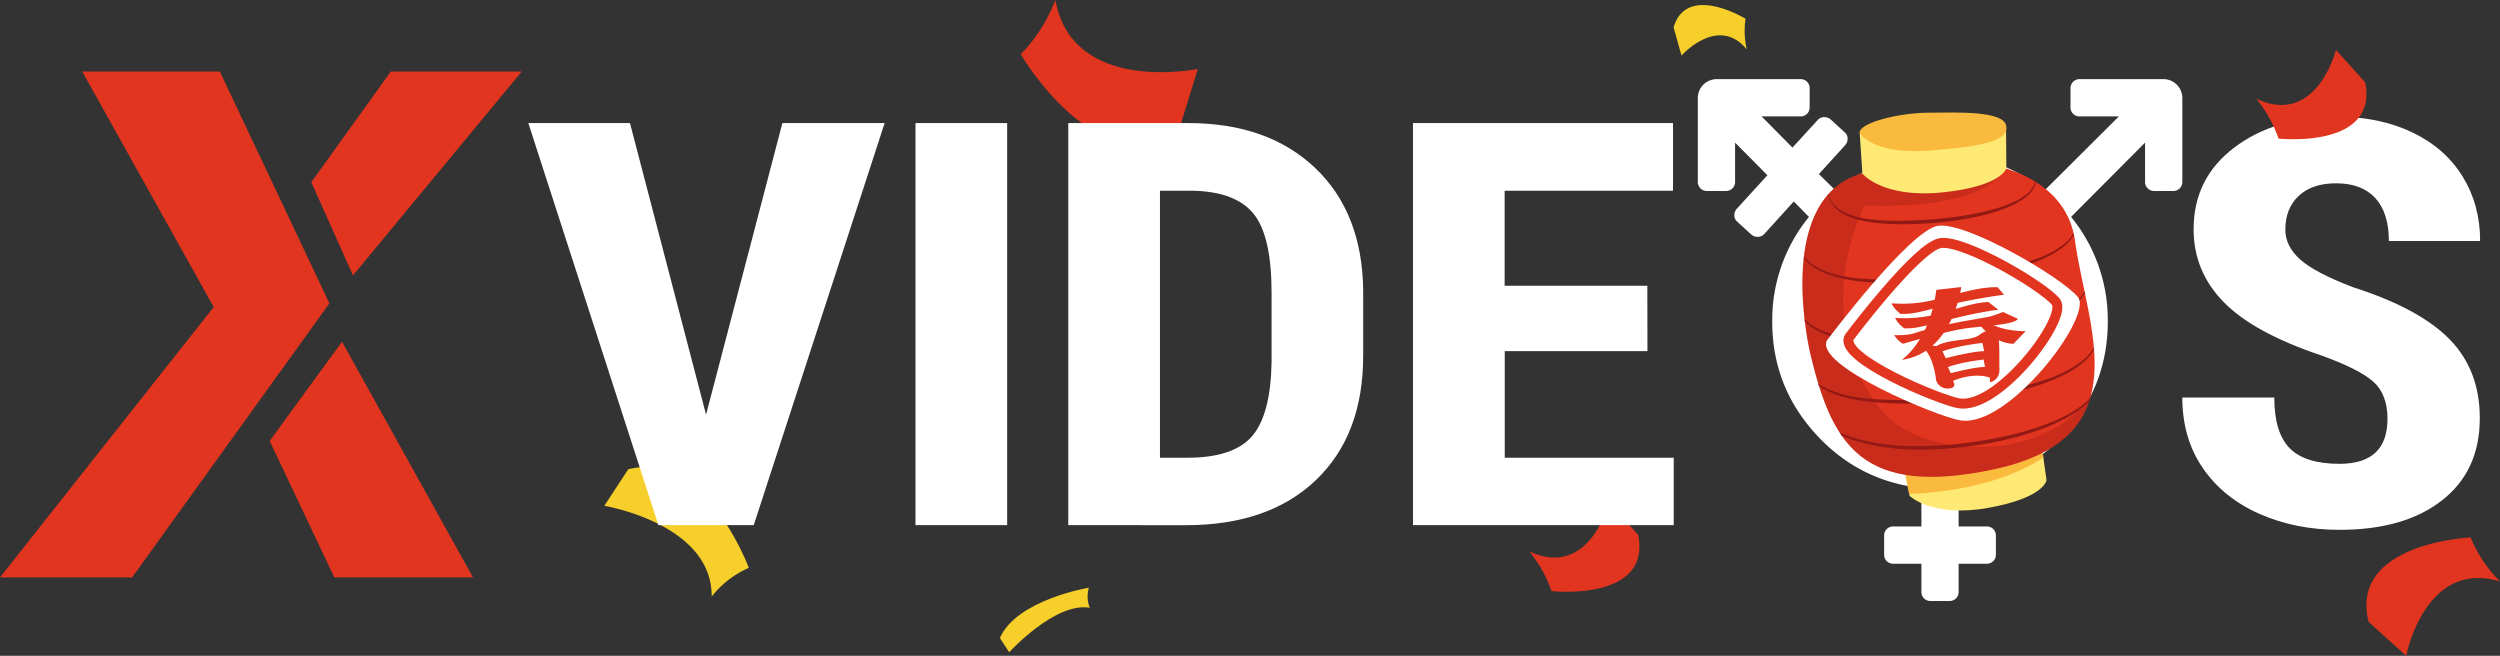 <svg xmlns="http://www.w3.org/2000/svg" xmlns:xlink="http://www.w3.org/1999/xlink" viewBox="0 0 1506.48 395.18"><rect x="0" y="0" width="1506.48" height="395.18" fill="#333333" stroke="none"/><defs><style>.cls-1,.cls-10{fill:none;}.cls-2{fill:#fff;}.cls-3{fill:#f7cf2b;}.cls-4{fill:#e1351f;}.cls-5{fill:#ffe975;}.cls-6{fill:#faba3d;}.cls-7{clip-path:url(#clip-path);}.cls-8,.cls-9{fill:#931914;}.cls-9{opacity:0.3;}.cls-10{stroke:#e1351f;stroke-miterlimit:10;stroke-width:6px;}</style><clipPath id="clip-path" transform="translate(-24.26 -8.92)"><path class="cls-1" d="M1115.27,222.61s-22.15-90.07,27.84-108.17,124.6-11.55,131.58,39.87,40.2,118.65-49.38,137.51C1146.17,308.48,1128.28,276.68,1115.27,222.61Z"/></clipPath></defs><g id="Calque_13" data-name="Calque 13"><path class="cls-2" d="M1462.94,261.3q0-14.81-8.54-22.38t-31.1-15.72q-41.15-13.81-59.18-32.36t-18-43.85q0-30.62,24.51-49.17t62.28-18.55q25.18,0,44.91,9.4t30.34,26.54q10.61,17.15,10.61,38.94h-55q0-17-8.18-25.88t-23.58-8.9q-14.46,0-22.54,7.57t-8.08,20.39q0,10,9,18t31.94,16.72q40,12.81,58.15,31.45T1518.56,261q0,31.62-22.74,49.42T1434,328.19q-26.49,0-48.28-9.65t-34.1-27.62q-12.32-18-12.31-42.43h55.43q0,21,9.2,30.45t30.06,9.48Q1462.95,288.42,1462.94,261.3Z" transform="translate(-24.26 -8.92)"/></g><g id="chinese_newyear" data-name="chinese newyear"><path class="cls-3" d="M475.5,351.12s-26.42-71.36-72.68-59.4l-14.41,22s65.06,10.74,64.7,54.71A57.67,57.67,0,0,1,475.5,351.12Z" transform="translate(-24.26 -8.92)"/><path class="cls-3" d="M1076.11,20.23s-35.39-21.68-43.34,5.17l4.74,17s22.06-24.72,39.31-3.73A50.34,50.34,0,0,1,1076.11,20.23Z" transform="translate(-24.26 -8.92)"/><path class="cls-4" d="M1513,332.78s-73.53,3.33-61.39,50.92l22.61,20.4s11.28-58.53,56.53-44.77A82.87,82.87,0,0,1,1513,332.78Z" transform="translate(-24.26 -8.92)"/><path class="cls-4" d="M1397.27,92.42s60.22,6.56,52.25-33.85L1431.89,39s-11.61,46.4-48,29.44A77.48,77.48,0,0,1,1397.27,92.42Z" transform="translate(-24.26 -8.92)"/><path class="cls-3" d="M680.39,363.06s-43.4,7.17-53.61,30.3l5.6,8.61S660,371.58,681,375.15C678.34,369.48,680.39,363.06,680.39,363.06Z" transform="translate(-24.26 -8.92)"/><path class="cls-4" d="M959.19,365.12s60.22,6.56,52.25-33.85L993.8,311.75s-11.61,46.39-48,29.44A77.29,77.29,0,0,1,959.19,365.12Z" transform="translate(-24.26 -8.92)"/><path class="cls-4" d="M639.32,41.58s46.93,80.56,95.91,44l10.82-35.12S670.48,66.14,660.23,8.92C652.29,29.65,639.32,41.58,639.32,41.58Z" transform="translate(-24.26 -8.92)"/></g><g id="Calque_12" data-name="Calque 12"><path class="cls-2" d="M449.72,258.79l46-175.7h61.62L478.46,325.35H421L342.63,83.09h61.25Z" transform="translate(-24.26 -8.92)"/><path class="cls-2" d="M631.17,325.35H575.93V83.09h55.24Z" transform="translate(-24.26 -8.92)"/><path class="cls-2" d="M668,325.35V83.09h72.34q47.91,0,76.37,27t29,73.88v39.27q0,47.75-28.46,74.95t-78.44,27.21Zm55.24-201.5v160.9h16.53q27.63,0,38.89-12.89t11.84-44.51v-42.1q0-33.94-10.71-47.34t-36.45-14.06Z" transform="translate(-24.26 -8.92)"/><path class="cls-2" d="M1017,220.52h-86v64.23h101.83v40.6H875.71V83.09H1032.4v40.76H930.94v57.24h86Z" transform="translate(-24.26 -8.92)"/><polygon class="cls-4" points="314.42 43.09 235.49 43.09 187.6 109.81 212.7 165.96 314.42 43.09"/><polygon class="cls-4" points="201.47 347.94 285.03 347.94 206.09 205.92 162.5 265.7 201.47 347.94"/><polygon class="cls-4" points="132.44 43.09 198.5 182.8 79.6 347.94 0 347.94 128.78 185.02 49.54 43.09 132.44 43.09"/><path class="cls-2" d="M1271.93,62.23a5.41,5.41,0,0,1,5.62-5.62h50.54a11.39,11.39,0,0,1,11.23,11.23v50.54a5.41,5.41,0,0,1-5.61,5.62h-11.24a5.41,5.41,0,0,1-5.61-5.62V94.87l-44.58,44.75a98.27,98.27,0,0,1,22.12,63q0,38.77-25.89,67.47t-64,32.9v23.17h16.84a5.41,5.41,0,0,1,5.62,5.61V343a5.41,5.41,0,0,1-5.62,5.61h-16.84v16.85a5.41,5.41,0,0,1-5.62,5.61H1187.7a5.39,5.39,0,0,1-5.61-5.61V348.62h-16.85a5.41,5.41,0,0,1-5.62-5.61V331.77a5.41,5.41,0,0,1,5.62-5.61h16.84V303q-38.07-4.2-64-32.9t-25.88-67.47a98.31,98.31,0,0,1,22.11-63l-9.13-9.3L1087.5,149.8a5.3,5.3,0,0,1-3.86,1.84,5.88,5.88,0,0,1-4-1.32l-8.42-7.72a4.84,4.84,0,0,1-1.85-3.77,5.66,5.66,0,0,1,1.5-4.13l18.42-20.18-19.48-19.65v23.51a5.41,5.41,0,0,1-5.61,5.62h-11.23a5.41,5.41,0,0,1-5.62-5.62V67.84a11.39,11.39,0,0,1,11.23-11.23h50.54a5.41,5.41,0,0,1,5.62,5.62V73.46a5.39,5.39,0,0,1-5.62,5.61h-23.34l18.6,18.78,15.09-16.49a5.31,5.31,0,0,1,3.86-1.85,5.93,5.93,0,0,1,4,1.32l8.42,7.72a4.85,4.85,0,0,1,1.85,3.77,5.66,5.66,0,0,1-1.5,4.13l-15.79,17.37,10,9.83a100.81,100.81,0,0,1,126,0l44.75-44.57h-23.51a5.41,5.41,0,0,1-5.62-5.62V62.23Zm-78.61,219q32.46,0,55.54-23.07t23.07-55.54q0-32.48-23.07-55.55T1193.32,124q-32.47,0-55.54,23.07t-23.08,55.55q0,32.46,23.08,55.54t55.54,23.07Z" transform="translate(-24.26 -8.92)"/></g><g id="chinese_newyear_-_copie" data-name="chinese newyear - copie"><path class="cls-5" d="M1175,307.74s13.44,13.33,47.47,7.19,35-16.71,35-16.71L1254,273.59l-83.65,11.21Z" transform="translate(-24.26 -8.92)"/><path class="cls-6" d="M1255.56,284.6l-1.53-11-83.65,11.21,4.33,21.73C1190.26,306.07,1227.76,302.94,1255.56,284.6Z" transform="translate(-24.26 -8.92)"/><path class="cls-4" d="M1115.27,222.61s-22.15-90.07,27.84-108.17,124.6-11.55,131.58,39.87,40.2,118.65-49.38,137.51C1146.17,308.48,1128.28,276.68,1115.27,222.61Z" transform="translate(-24.26 -8.92)"/><g class="cls-7"><path class="cls-8" d="M1125.86,121.27a13.51,13.51,0,0,0,2.07,9,18.44,18.44,0,0,0,6.93,6.1c5.49,3,11.79,4.25,18,4.87a157.17,157.17,0,0,0,18.93.66c6.33-.11,12.66-.43,19-1s12.59-1.33,18.82-2.39a150.52,150.52,0,0,0,18.46-4.24,75,75,0,0,0,8.85-3.26,39,39,0,0,0,8.07-4.73,15.34,15.34,0,0,0,5.51-7.31,13,13,0,0,0-.93-9.16,15.7,15.7,0,0,1,1.64,4.49,11.42,11.42,0,0,1-.13,4.83,16.21,16.21,0,0,1-5.38,8,39.25,39.25,0,0,1-8.17,5.17,76.6,76.6,0,0,1-8.93,3.63c-12.19,4.07-24.91,6-37.62,7.22-6.36.54-12.74.86-19.13.9-3.2,0-6.4-.06-9.59-.21a85.49,85.49,0,0,1-9.57-.87c-6.34-.85-12.77-2.31-18.37-5.64a19.19,19.19,0,0,1-6.89-6.74A13.29,13.29,0,0,1,1125.86,121.27Z" transform="translate(-24.26 -8.92)"/><path class="cls-8" d="M1112.92,253.36a22,22,0,0,0,3.69,5.21l1.1,1.17c.37.38.78.73,1.17,1.09s.77.74,1.18,1.07l1.26,1c.43.32.83.67,1.27,1l1.33.88a27.06,27.06,0,0,0,2.7,1.69c.94.52,1.85,1.06,2.8,1.55l2.89,1.35a31.46,31.46,0,0,0,2.94,1.23l3,1.16c2,.63,4,1.31,6.1,1.87s4.14,1,6.22,1.47l6.3,1.11c4.24.49,8.46,1.09,12.72,1.3s8.52.31,12.79.24a237.36,237.36,0,0,0,25.55-1.79,244.77,244.77,0,0,0,25.25-4.33,181.84,181.84,0,0,0,24.54-7.26c7.93-3.06,15.71-6.8,22.34-12.13a34.51,34.51,0,0,0,8.42-9.44,21.58,21.58,0,0,0,2.89-12.27,21.1,21.1,0,0,1-.2,6.44,22.16,22.16,0,0,1-2.17,6.11,35,35,0,0,1-8.23,10c-6.64,5.62-14.45,9.6-22.41,12.9-16,6.48-33.07,10.07-50.16,12.22a234.1,234.1,0,0,1-25.8,1.68c-4.31,0-8.63-.1-12.94-.4s-8.59-1-12.86-1.57l-6.36-1.28c-2.1-.49-4.18-1.1-6.27-1.64s-4.11-1.36-6.16-2l-3-1.26a27,27,0,0,1-3-1.33l-2.88-1.49c-.94-.53-1.85-1.12-2.78-1.68a32.36,32.36,0,0,1-2.68-1.82l-1.31-1c-.43-.33-.83-.69-1.24-1A28.37,28.37,0,0,1,1112.92,253.36Z" transform="translate(-24.26 -8.92)"/><path class="cls-8" d="M1107.07,149.33a16.21,16.21,0,0,0,.26,6.36,18.68,18.68,0,0,0,2.43,5.83,25.3,25.3,0,0,0,9.31,8.36,49.24,49.24,0,0,0,11.82,4.54,89.84,89.84,0,0,0,12.54,2.18,227,227,0,0,0,25.56.9c8.54-.13,17.08-.56,25.59-1.34s17-1.8,25.41-3.25a201.58,201.58,0,0,0,24.9-5.78,101.34,101.34,0,0,0,11.94-4.46,52.64,52.64,0,0,0,10.9-6.46c3.28-2.6,6.19-5.9,7.41-10s.44-8.52-1.36-12.38a21.6,21.6,0,0,1,2.16,6.06,15.58,15.58,0,0,1-.23,6.48c-1.09,4.27-4,7.84-7.27,10.66a53.28,53.28,0,0,1-11,6.89,102.91,102.91,0,0,1-12,4.83c-16.41,5.4-33.54,8-50.64,9.62-8.57.74-17.16,1.17-25.76,1.23a204.12,204.12,0,0,1-25.79-1.32,91.87,91.87,0,0,1-12.71-2.52,50.32,50.32,0,0,1-12-5,26.09,26.09,0,0,1-9.27-9A17.73,17.73,0,0,1,1107.07,149.33Z" transform="translate(-24.26 -8.92)"/><path class="cls-8" d="M1106,185.11a16.36,16.36,0,0,0,.27,6.61,19.08,19.08,0,0,0,2.56,6.06,26.39,26.39,0,0,0,9.78,8.62A52.55,52.55,0,0,0,1131,211a94.5,94.5,0,0,0,13.08,2.21,238.62,238.62,0,0,0,26.62.9c8.89-.15,17.79-.61,26.65-1.42s17.69-1.87,26.45-3.37a212.16,212.16,0,0,0,26-6,107.52,107.52,0,0,0,12.46-4.61,55.4,55.4,0,0,0,11.4-6.64c3.44-2.69,6.51-6.09,7.83-10.31s.52-8.86-1.38-12.87a21.54,21.54,0,0,1,2.24,6.3A15.66,15.66,0,0,1,1282,182c-1.21,4.44-4.27,8.1-7.71,11a56,56,0,0,1-11.5,7.08,107,107,0,0,1-12.53,5c-17.1,5.56-34.93,8.27-52.73,10-8.92.77-17.87,1.22-26.83,1.29a215.09,215.09,0,0,1-26.84-1.3,97.62,97.62,0,0,1-13.24-2.56,52.75,52.75,0,0,1-12.53-5.06,27.17,27.17,0,0,1-9.75-9.27A18.2,18.2,0,0,1,1106,185.11Z" transform="translate(-24.26 -8.92)"/><path class="cls-8" d="M1110.87,220.87a16.5,16.5,0,0,0,.28,6.64,19.09,19.09,0,0,0,2.58,6.07,26.53,26.53,0,0,0,9.84,8.64c7.83,4.17,16.73,5.9,25.53,6.82a243.12,243.12,0,0,0,26.73.89q13.38-.21,26.73-1.48c8.89-.81,17.74-2,26.51-3.61A195.28,195.28,0,0,0,1255,238.4a103.21,103.21,0,0,0,12.38-4.92,58.92,58.92,0,0,0,11.32-6.91,28.32,28.32,0,0,0,8.39-10.09,20.71,20.71,0,0,0,1.37-13,22.45,22.45,0,0,1,.71,6.69,20.1,20.1,0,0,1-1.53,6.59,29.23,29.23,0,0,1-8.24,10.69,58.87,58.87,0,0,1-11.39,7.34,104.73,104.73,0,0,1-12.45,5.29,180,180,0,0,1-26.09,6.9c-8.84,1.69-17.75,2.9-26.7,3.75s-17.93,1.3-26.92,1.37a216.7,216.7,0,0,1-26.94-1.31,96,96,0,0,1-13.3-2.54,53.65,53.65,0,0,1-12.58-5,27.37,27.37,0,0,1-9.81-9.28A18.23,18.23,0,0,1,1110.87,220.87Z" transform="translate(-24.26 -8.92)"/></g><path class="cls-9" d="M1158.34,256.48c-45.62-56-10.59-123.75-10.59-123.75,59.85,1.92,79.08-12,85.18-22.29-27.09-8.46-62.2-6-89.82,4-50,18.1-27.84,108.17-27.84,108.17,13,54.07,30.9,85.87,110,69.21,38-8,53.92-24.73,59.09-45.26C1256.84,289.21,1181.78,285.26,1158.34,256.48Z" transform="translate(-24.26 -8.92)"/><path class="cls-2" d="M1125.2,214S1174.87,147.73,1192,145s75.44,31.56,84.49,43.07-42,79.12-71.07,74.16C1191.35,259.87,1117.27,229.13,1125.2,214Z" transform="translate(-24.26 -8.92)"/><path class="cls-10" d="M1138.58,212.17s40.91-54.55,55-56.77,62.12,26,69.58,35.47-34.61,65.16-58.53,61.07C1193.06,250,1132.05,224.65,1138.58,212.17Z" transform="translate(-24.26 -8.92)"/><path class="cls-4" d="M1170.25,225.78s17.1-11.62,20.84-42.19l15-1.72S1201.14,221.51,1170.25,225.78Z" transform="translate(-24.26 -8.92)"/><path class="cls-4" d="M1164.16,191.68a80.8,80.8,0,0,0,26.49-2.27c13.89-3.67,26.56-7.69,37.34-7.43l3.87,4.53s-15.59,2-32.17,5.85-21.43,5.93-30.15,5.74C1169.54,198.1,1165.28,195,1164.16,191.68Z" transform="translate(-24.26 -8.92)"/><path class="cls-4" d="M1166.31,200.48a81,81,0,0,0,26.46-2.55c13.83-3.81,20.86-6.63,29.7-7l5.94,4.6a246.63,246.63,0,0,0-26.55,5.23c-16.52,4-21.33,6.16-30,6.06C1171.81,206.84,1167.49,203.8,1166.31,200.48Z" transform="translate(-24.26 -8.92)"/><path class="cls-4" d="M1165.69,210.86s2.36,3.87,5.37,5.2c0,0,27.16-8.12,40.11-9.57s27-2.16,29.07-5.42l-9-4.16a72.48,72.48,0,0,1-7.25,2.58c-4.31,1.29-26.09,3.73-46.15,10.22C1173.07,211.24,1165.69,210.86,1165.69,210.86Z" transform="translate(-24.26 -8.92)"/><path class="cls-4" d="M1217.16,204.44s7.7,11.17,20.36,11.69l7.38-7.66s-14.3.4-22.54-5.45Z" transform="translate(-24.26 -8.92)"/><path class="cls-4" d="M1226.75,209.05c-3.06-.45-4.76-2.13-9.71,1.7s-18.73,2.24-25.84,6.72l-4.9-.55-3.1,1.65s5.77,3.75,7.77,19.55a7.15,7.15,0,0,0,7.37,4.92c5.88-.29,2.74-4.58,2.74-4.58s11.71-5.46,22.21-2l.1,2.78s6-1,5.72-7.95S1229.81,209.51,1226.75,209.05ZM1220.41,230c-7.08.2-20.61,3.78-20.61,3.78l-1.75-3.65c8.72-3.23,21.48-4.53,21.48-4.53Zm-.52-9.49c-8,.22-23.13,4.25-23.13,4.25l-2-4.1c9.79-3.63,24.11-5.08,24.11-5.08Z" transform="translate(-24.26 -8.92)"/><path class="cls-5" d="M1146.52,113.55s12.1,15,48.18,11.31,38.57-14.57,38.57-14.57l-.19-25.94-88.17,4.94Z" transform="translate(-24.26 -8.92)"/><path class="cls-6" d="M1144.91,89.29s7.87,13,42.5,10.37c34.08-2.61,47.94-6.64,45.67-15.31s-28.8-7.68-47.1-7.52S1143.55,83.26,1144.91,89.29Z" transform="translate(-24.26 -8.92)"/></g></svg>